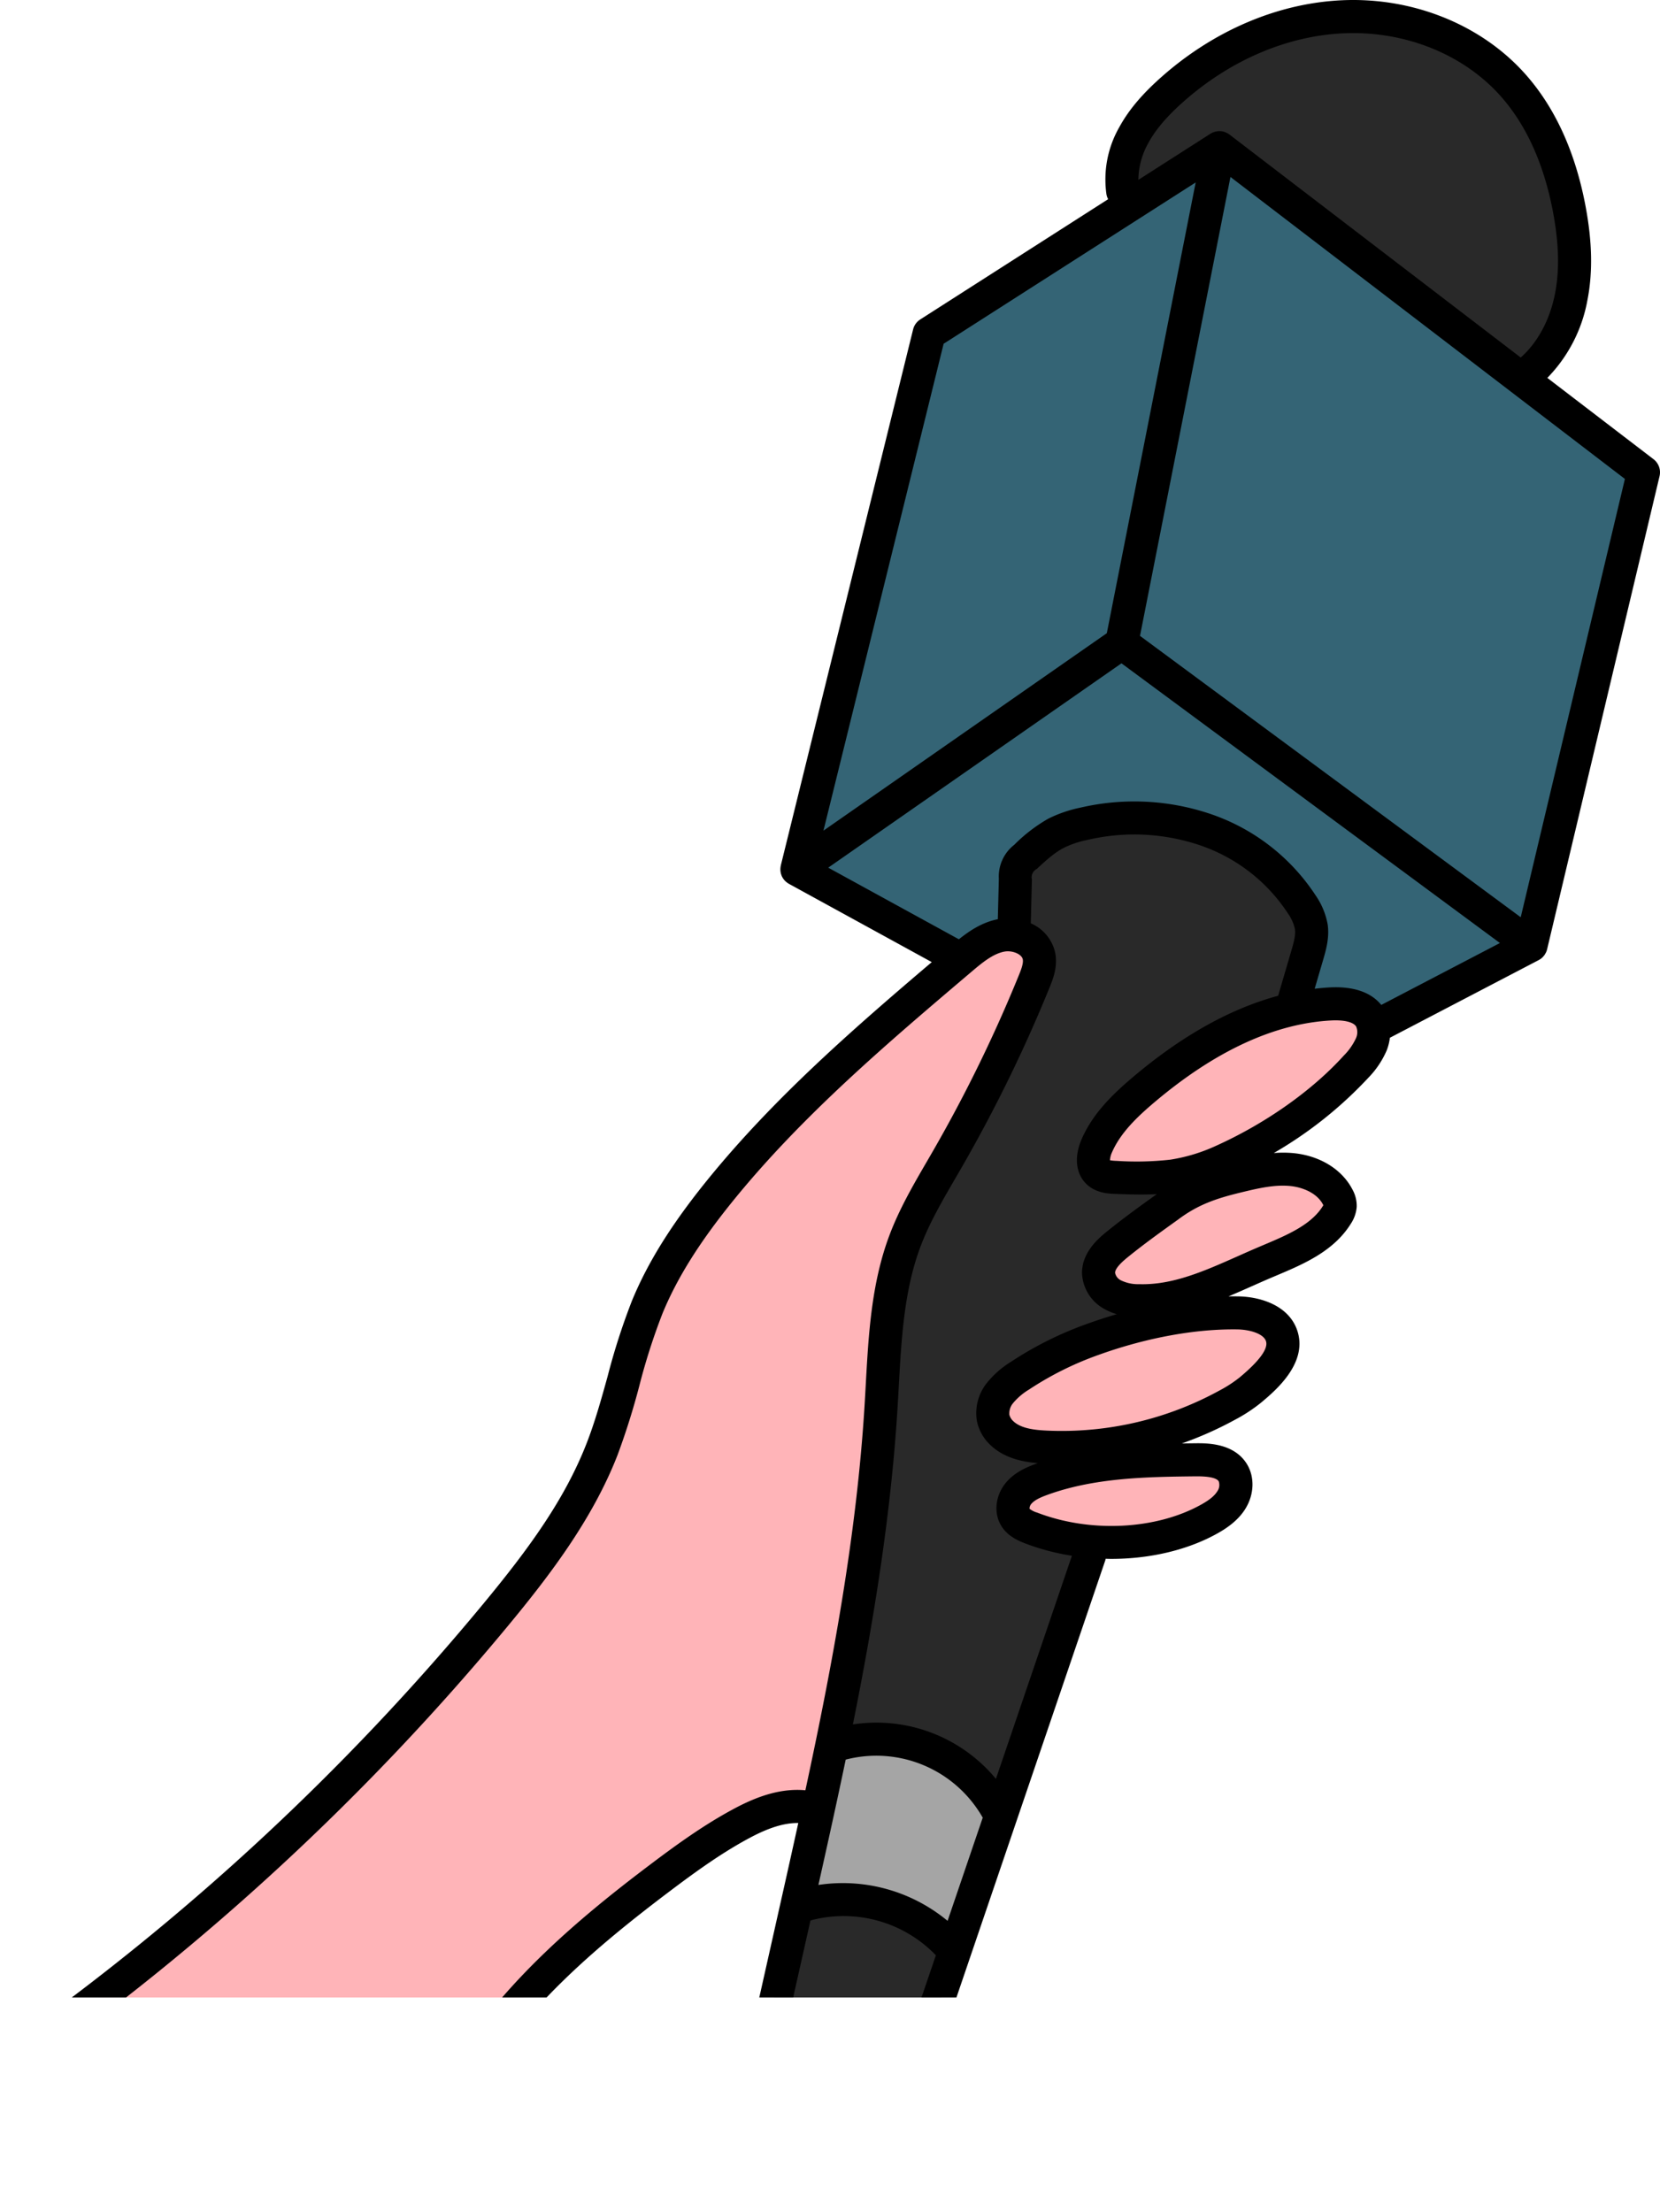 <?xml version="1.0" encoding="UTF-8"?> <svg xmlns="http://www.w3.org/2000/svg" xmlns:xlink="http://www.w3.org/1999/xlink" viewBox="0 0 501.966 668.651"><defs><clipPath id="clip-path" transform="translate(-2776.034 -1729.228)"><rect width="6237" height="2333" fill="none"></rect></clipPath></defs><g id="Layer_2" data-name="Layer 2"><g id="hand13"><g clip-path="url(#clip-path)"><path d="M2925.642,2215.762c10.7-12.8,21.154-26.162,27.287-41.671,5.419-13.7,7.254-28.575,12.1-42.493,8.6-24.692,26.267-45.21,45.584-62.833s40.643-33,59.337-51.279c2.856-2.793,6.089-5.847,10.084-5.88,4.915-.04,8.756,4.849,9.247,9.739s-1.506,9.664-3.661,14.081c-10.953,22.448-27.111,42.332-35.564,65.835-8.919,24.8-8.634,51.78-9.787,78.106-1.361,31.088-8.637,62.03-14.271,92.633-11.8-1.606-19.908,3.048-29.86,9.582s-18.488,14.973-27.875,22.294c-8.462,6.6-17.65,12.319-25.4,19.742-11.934,11.429-19.89,26.333-30.523,38.982-14.341,17.059-34.078,30.036-56,34.036s-45.918-1.658-62.241-16.832c-5.188-4.823-9.681-10.764-11.154-17.692-2.953-13.88,6.009-16.47,14.938-23.061,11.593-8.558,22.62-18.063,33.514-27.482a833.521,833.521,0,0,0,61.619-59.047Q2909.868,2234.63,2925.642,2215.762Z" transform="translate(-2776.034 -1729.228)" fill="#ffb4b8"></path><path d="M3137.409,2168.375c-3.381-.193-6.777.209-10.154-.03.586-3.185,3.059-5.737,5.852-7.377s5.941-2.546,8.948-3.748a73.3,73.3,0,0,0,12.619-6.825c3.22-2.095,6.436-4.382,8.592-7.562s3.075-7.455,1.4-10.913c-1.685-3.485-5.5-5.368-9.181-6.574a51.32,51.32,0,0,0-13.733-2.5c2-5.08,8.224-6.651,13.446-8.24a63.562,63.562,0,0,0,24.852-14.369c1.649-1.546,3.324-3.441,3.271-5.7-.059-2.494-2.189-4.4-4.261-5.789a43.249,43.249,0,0,0-25.273-7.242c.433-4.447,5.463-6.594,9.477-8.556,12.088-5.911,20.314-17.388,28.026-28.414,1.33-1.9,2.717-3.993,2.6-6.309-.172-3.309-3.407-5.695-6.628-6.474-4.41-1.067-9.032-.064-13.436,1.03-20.7,5.144-41.617,12.792-56.711,27.859-2.954,2.949-5.724,6.283-6.9,10.288s-.421,8.812,2.769,11.5c3.016,2.545,7.323,2.67,11.269,2.67l12.853,0q-11.067,8.165-21.6,17.016c-2.9,2.437-5.845,5.009-7.512,8.41a4.7,4.7,0,0,0-.61,2.627,4.969,4.969,0,0,0,1.175,2.326,21.613,21.613,0,0,0,17.314,8.115c-12.074,9.706-28.793,11.8-41.328,20.9-5.04,3.661-9.619,9.784-7.589,15.673,1.547,4.489,6.411,6.97,11.069,7.895s9.526.764,14.054,2.2l-14.98,7.141c-2.118,1.009-4.394,2.174-5.38,4.3a6.67,6.67,0,0,0,1.271,6.839,15,15,0,0,0,6.08,3.973c14.686,5.966,31.388,3.208,46.665-1.021,5.827-1.613,12.831-4.921,13.775-11.777C3150.5,2172.523,3143.5,2168.724,3137.409,2168.375Z" transform="translate(-2776.034 -1729.228)" fill="#ffb4b8"></path><polygon points="280.966 100.772 242.966 263.772 287.966 291.772 304.002 282.378 302.99 260.159 344.725 244.629 373.037 254.914 395.538 277.254 391.632 302.066 414.25 303.758 417.857 308.994 461.966 287.772 495.966 140.772 373.037 45.2 280.966 100.772" fill="#346475"></polygon><path d="M3116,1773.14c2.771-5.5,7.807-9.435,12.685-13.186,7.736-5.95,15.536-11.94,24.3-16.243a106.133,106.133,0,0,1,25.273-8.163,48.4,48.4,0,0,1,12.258-1.341,55.483,55.483,0,0,1,12.133,2.465c6.31,1.781,12.7,3.6,18.353,6.914,11.175,6.559,18.324,18.316,23.127,30.35s7.739,24.951,7.4,37.912-4.059,25.981-11.609,36.521c-24.594-31.459-61.337-50.453-93.261-74.442-8.473,5.374-16.81,11.131-25.487,16.166C3111.575,1795.659,3113.321,1778.444,3116,1773.14Z" transform="translate(-2776.034 -1729.228)" fill="#292929"></path><path d="M3041.256,2160.173c2.244-23.908,3.023-48.68,13.3-70.384,10.4-21.965,30.15-39.93,34.007-63.924.546-3.394.717-7.033-.813-10.112-1.129-2.273-3.079-4.023-4.468-6.147-4.562-6.979-1.971-16.925,4.051-22.691s14.574-8.078,22.866-8.945a84.65,84.65,0,0,1,26.018,1.32c10.071,2.1,20.013,6.233,27.206,13.587s11.195,18.316,8.472,28.236c-3.889,14.163-19.029,21.591-32.6,27.215s-28.742,12.858-32.9,26.945a8.812,8.812,0,0,0-.282,5.084c1.028,3.282,4.822,4.744,8.21,5.337a41.86,41.86,0,0,0,21.836-2.037l-24.511,21.868c-1.556,1.389-3.182,2.886-3.764,4.888-1.155,3.975,2.334,7.863,6.066,9.652s8.038,2.5,11.281,5.076a221.208,221.208,0,0,0-40.545,19.957c-3.1,1.943-6.392,4.281-7.3,7.827-1.563,6.075,4.9,11.441,11.077,12.54s12.67-.211,18.716,1.462a61.181,61.181,0,0,0-26.87,19.684,52.871,52.871,0,0,0,29.028,8.322L3058.54,2338.91c-5.895,16.711-12.252,34.138-25.337,46.088-4.512,4.121-10.039,7.573-16.142,7.887-18.623.958-13.535-18.927-11.852-30.384,2.415-16.444,5.407-32.8,8.634-49.1,6.458-32.628,13.895-65.062,19.688-97.821C3036.778,2197.215,3039.513,2178.747,3041.256,2160.173Z" transform="translate(-2776.034 -1729.228)" fill="#292929"></path><path d="M3063.927,2259.292a35.39,35.39,0,0,1,8.9,6.134,47.831,47.831,0,0,1,4.7,5.742,2.1,2.1,0,0,1,.482.979c.067.648-.46,1.187-.923,1.646-5.5,5.461-4.078,14.518-5.082,22.207s-4.775,14.772-8.578,21.53c-5.633-5.28-12.914-8.578-20.433-10.33s-15.3-2.034-23.024-1.871a239.842,239.842,0,0,0,5.473-25.855c.827-6.084,1.289-12.2,2.4-18.24.679-3.7,1.078-6.158,5.046-7.23C3042.965,2251.279,3054.943,2254.679,3063.927,2259.292Z" transform="translate(-2776.034 -1729.228)" fill="#a5a5a5"></path><path d="M3276.039,1868.029l-32.108-24.572a45.109,45.109,0,0,0,12.117-23.469c1.641-8.319,1.471-17.556-.523-28.238-3.074-16.481-9.227-29.994-18.287-40.163-13.342-14.973-34.122-23.3-55.559-22.275-19.444.929-38.916,9.289-54.83,23.54-5.7,5.1-9.626,9.818-12.365,14.843a31.772,31.772,0,0,0-3.867,20.289,4.935,4.935,0,0,0,.511,1.454l-56.822,36.35a5,5,0,0,0-2.16,3.014l-40,162c-.014.058-.016.117-.028.176-.025.118-.041.237-.057.358a4.873,4.873,0,0,0-.045.55c0,.118,0,.234,0,.353a4.852,4.852,0,0,0,.064.566c.017.111.031.22.056.33a5.113,5.113,0,0,0,.217.683c.023.058.036.118.061.176a5.027,5.027,0,0,0,.446.8c.014.02.021.042.035.062a5.179,5.179,0,0,0,.4.5c.009.009.019.017.027.026a4.966,4.966,0,0,0,.521.486c.048.039.1.075.147.113a4.817,4.817,0,0,0,.523.345c.029.018.054.04.085.057l43.191,23.664c-23.741,20.177-47.878,41.2-67.908,65.918-10.712,13.216-17.932,24.774-22.724,36.377a200.171,200.171,0,0,0-7.411,23.012c-1.858,6.687-3.778,13.6-6.289,20.051-6.606,16.969-17.377,31.818-31.518,48.892a740.232,740.232,0,0,1-143.784,132.988,5,5,0,0,0,5.759,8.176,750.309,750.309,0,0,0,145.728-134.785c12.77-15.421,25.623-32.351,33.133-51.643a219.205,219.205,0,0,0,6.606-21,189.837,189.837,0,0,1,7.019-21.872c4.412-10.682,11.164-21.453,21.249-33.9,21-25.913,47.006-47.967,72.152-69.294,3.008-2.551,6.417-5.444,9.958-6.1,2.382-.442,5.235.758,5.552,2.339.254,1.266-.591,3.342-1.207,4.857a434.585,434.585,0,0,1-25.77,52.767q-.987,1.718-1.987,3.431c-4.121,7.088-8.382,14.417-11.378,22.4-5.454,14.536-6.309,30.039-7.136,45.032-.117,2.126-.234,4.25-.364,6.367-2.4,39.1-9.664,78.091-17.894,116.315-8.629-.809-16.592,2.835-22.568,6.11-8.221,4.506-15.746,9.837-24.514,16.456-22.137,16.709-46.816,37.44-62.024,64.508a5,5,0,1,0,8.718,4.9c14.267-25.395,36.947-44.53,59.33-61.425,8.421-6.356,15.605-11.453,23.3-15.668,4.4-2.41,10.064-5.077,15.61-4.988q-2.756,12.54-5.558,24.955l-15.828,70.519a5,5,0,0,0,3.783,5.974,5.065,5.065,0,0,0,1.1.122,5,5,0,0,0,4.874-3.906l15.309-68.207a38.7,38.7,0,0,1,37.927,10.525l-4.5,13.2c-2.714,7.97-5.521,16.21-9.573,23.516a5,5,0,1,0,8.745,4.85c4.485-8.086,7.438-16.756,10.294-25.141l46.25-135.772a4.552,4.552,0,0,0,.118-.508c.559.013,1.119.037,1.677.037,11.541,0,22.934-2.586,32.031-7.647,2.532-1.408,6.169-3.711,8.5-7.421,2.772-4.409,2.93-9.815.4-13.773-3.982-6.235-12.1-6.143-15.562-6.108-1.3.015-2.644.031-4,.051a109.29,109.29,0,0,0,16.143-7.2,48.568,48.568,0,0,0,7.845-5.159c4.2-3.516,14.037-11.747,11-21.492-2.38-7.642-10.851-10.488-17.985-10.6-.952-.016-1.917-.014-2.889,0,2.406-1.008,4.786-2.063,7.148-3.112,1.918-.852,3.831-1.7,5.741-2.517l1.7-.718c8.059-3.407,17.193-7.267,22.387-15.6a10.722,10.722,0,0,0,1.782-5.113,10.16,10.16,0,0,0-1.275-5.219c-3.163-6.136-9.867-10.258-17.933-11.027a34.455,34.455,0,0,0-5.86-.021A123.768,123.768,0,0,0,3189.807,2055a27.3,27.3,0,0,0,5.577-8.327,15.886,15.886,0,0,0,.936-3.761l44.992-23.474c.017-.009.03-.022.047-.031a4.957,4.957,0,0,0,.847-.565h0a4.986,4.986,0,0,0,.676-.7c.028-.035.058-.067.086-.1s.036-.041.052-.063a4.936,4.936,0,0,0,.307-.516c.061-.107.135-.2.188-.318a4.938,4.938,0,0,0,.348-.98h0l34-143A5,5,0,0,0,3276.039,1868.029Zm-152.775-95.548c2.176-3.992,5.435-7.863,10.257-12.18,14.207-12.723,31.479-20.181,48.634-21,18.458-.867,36.263,6.2,47.616,18.938,7.831,8.788,13.189,20.68,15.924,35.345,1.756,9.412,1.933,17.416.542,24.469-1.559,7.9-5.225,14.693-10.353,19.245l-88.084-67.411c-.044-.034-.092-.057-.137-.089-.087-.063-.178-.118-.27-.175a4.981,4.981,0,0,0-.532-.288c-.09-.041-.177-.084-.27-.121a5.032,5.032,0,0,0-.847-.257l-.015-.005h0a4.985,4.985,0,0,0-.912-.085c-.085,0-.169.005-.254.008a5.107,5.107,0,0,0-.663.071c-.084.015-.167.028-.25.047a4.99,4.99,0,0,0-.746.233c-.031.012-.065.02-.1.034a4.864,4.864,0,0,0-.739.386l-21.8,13.949A23.18,23.18,0,0,1,3123.264,1772.481Zm-61.888,60.656,76.214-48.757-26.865,136.243-85.688,59.686Zm132.342,199.849c-2.367-2.918-6.915-5.756-15.642-5.292-1.5.079-3,.223-4.5.4l2.529-8.628c.879-3.006,1.974-6.746,1.406-10.784a22.368,22.368,0,0,0-3.643-8.8,61.66,61.66,0,0,0-31.522-24.526,71.967,71.967,0,0,0-39.585-2.009,39.4,39.4,0,0,0-9.719,3.334,48.1,48.1,0,0,0-10.324,7.918,12.079,12.079,0,0,0-4.641,10.226l-.316,12.253c-4.707.921-8.547,3.486-11.773,6.067l-39.509-21.647,88.676-61.768,114.44,84.544Zm-170.207,266c2.806-12.53,5.6-25.162,8.255-37.88a37,37,0,0,1,41.434,17.546l-10.626,31.194A49.625,49.625,0,0,0,3023.511,2298.985Zm114.017-123.506c3.985-.042,6.365.458,7.024,1.491a3.327,3.327,0,0,1-.441,3.068c-.855,1.361-2.366,2.6-4.9,4.005-13.683,7.61-33.622,8.564-49.618,2.37a6.45,6.45,0,0,1-2.241-1.14,2.222,2.222,0,0,1,.6-1.541c1.031-1.174,2.916-1.971,4.8-2.658C3107.175,2175.815,3123.3,2175.637,3137.528,2175.479Zm11.379-44.42c.453,0,.9,0,1.352.01,3.738.061,7.893,1.31,8.6,3.58.7,2.243-1.95,5.893-7.872,10.848a38.6,38.6,0,0,1-6.231,4.059,99.2,99.2,0,0,1-52.193,12.095c-3.673-.167-7.741-.63-10.061-2.795a4.009,4.009,0,0,1-1.247-2,4.835,4.835,0,0,1,1.139-3.525,19.044,19.044,0,0,1,4.788-4.075h0a96.422,96.422,0,0,1,20.849-10.415C3121.968,2133.8,3136.42,2131.059,3148.907,2131.059Zm-44.272-1.625a106.534,106.534,0,0,0-23.01,11.5,28.375,28.375,0,0,0-7.231,6.39,14.6,14.6,0,0,0-2.947,11.476,13.781,13.781,0,0,0,4.232,7.362c4.058,3.788,9.462,4.934,14.185,5.33-.178.064-.358.118-.535.183-2.98,1.086-6.367,2.583-8.888,5.454-3.411,3.885-4.074,9.376-1.611,13.352,1.779,2.874,4.615,4.268,7.155,5.252h0a69.1,69.1,0,0,0,14.181,3.748l-22.975,67.445a46.9,46.9,0,0,0-43.249-16.459c6.326-31.535,11.527-63.558,13.507-95.8.132-2.138.25-4.282.368-6.429.785-14.241,1.6-28.968,6.513-42.069,2.7-7.2,6.567-13.849,10.661-20.89q1.008-1.732,2.009-3.468a444.594,444.594,0,0,0,26.365-53.985c1.034-2.54,2.6-6.379,1.75-10.6a12.638,12.638,0,0,0-7.385-8.908l.342-13.25a2.826,2.826,0,0,1,1.471-3.178c2.912-2.72,5.36-4.916,8.129-6.363a29.146,29.146,0,0,1,7.268-2.436,61.96,61.96,0,0,1,34.089,1.684,51.605,51.605,0,0,1,26.417,20.486,13.1,13.1,0,0,1,2.16,4.805c.268,1.9-.427,4.278-1.1,6.576l-3.976,13.576c-14.458,3.893-29.166,12.109-43.906,24.58-6.029,5.1-12.078,10.9-15.486,18.7-2.38,5.449-1.816,10.575,1.509,13.716,2.852,2.691,6.668,2.828,8.72,2.9,2.563.091,5.164.183,7.793.183q2.328,0,4.684-.122c-5.024,3.6-10.2,7.323-15.121,11.325-2.252,1.831-7.525,6.117-7.5,12.5a12.905,12.905,0,0,0,6.74,10.881,17.083,17.083,0,0,0,3.779,1.581C3110.7,2127.356,3107.652,2128.344,3104.635,2129.434Zm61.494-41.716c3.6.343,8.114,2.009,9.994,5.655.029.058.055.108.076.154-.046.08-.1.181-.181.3-3.52,5.647-10.776,8.713-17.793,11.679l-1.727.731c-1.956.835-3.915,1.7-5.879,2.578-10.272,4.564-19.935,8.9-30.128,8.58a11.767,11.767,0,0,1-5.533-1.178,3.217,3.217,0,0,1-1.732-2.257c-.007-1.6,2.863-3.932,3.8-4.7,4.877-3.963,10.132-7.729,15.215-11.371l.088-.064c5.856-4.392,11.293-6.293,18.7-8.092,4.307-1.046,8.737-2.121,12.965-2.121C3164.717,2087.62,3165.427,2087.65,3166.129,2087.718Zm19.931-44.662a18.125,18.125,0,0,1-3.672,5.235c-9.547,10.562-23.617,20.5-38.605,27.262a52.224,52.224,0,0,1-13.874,4.208h0a92.238,92.238,0,0,1-16.184.366,14.064,14.064,0,0,1-2.045-.183,6.528,6.528,0,0,1,.624-2.436c2.59-5.928,7.674-10.744,12.781-15.066,18.354-15.528,36.359-23.859,53.518-24.761,3.883-.2,6.686.481,7.513,1.833A4.359,4.359,0,0,1,3186.06,2043.056Zm49.825-36.573-115.126-85.051,27.351-138.715L3267.386,1874Z" transform="translate(-2776.034 -1729.228)"></path></g></g></g></svg> 